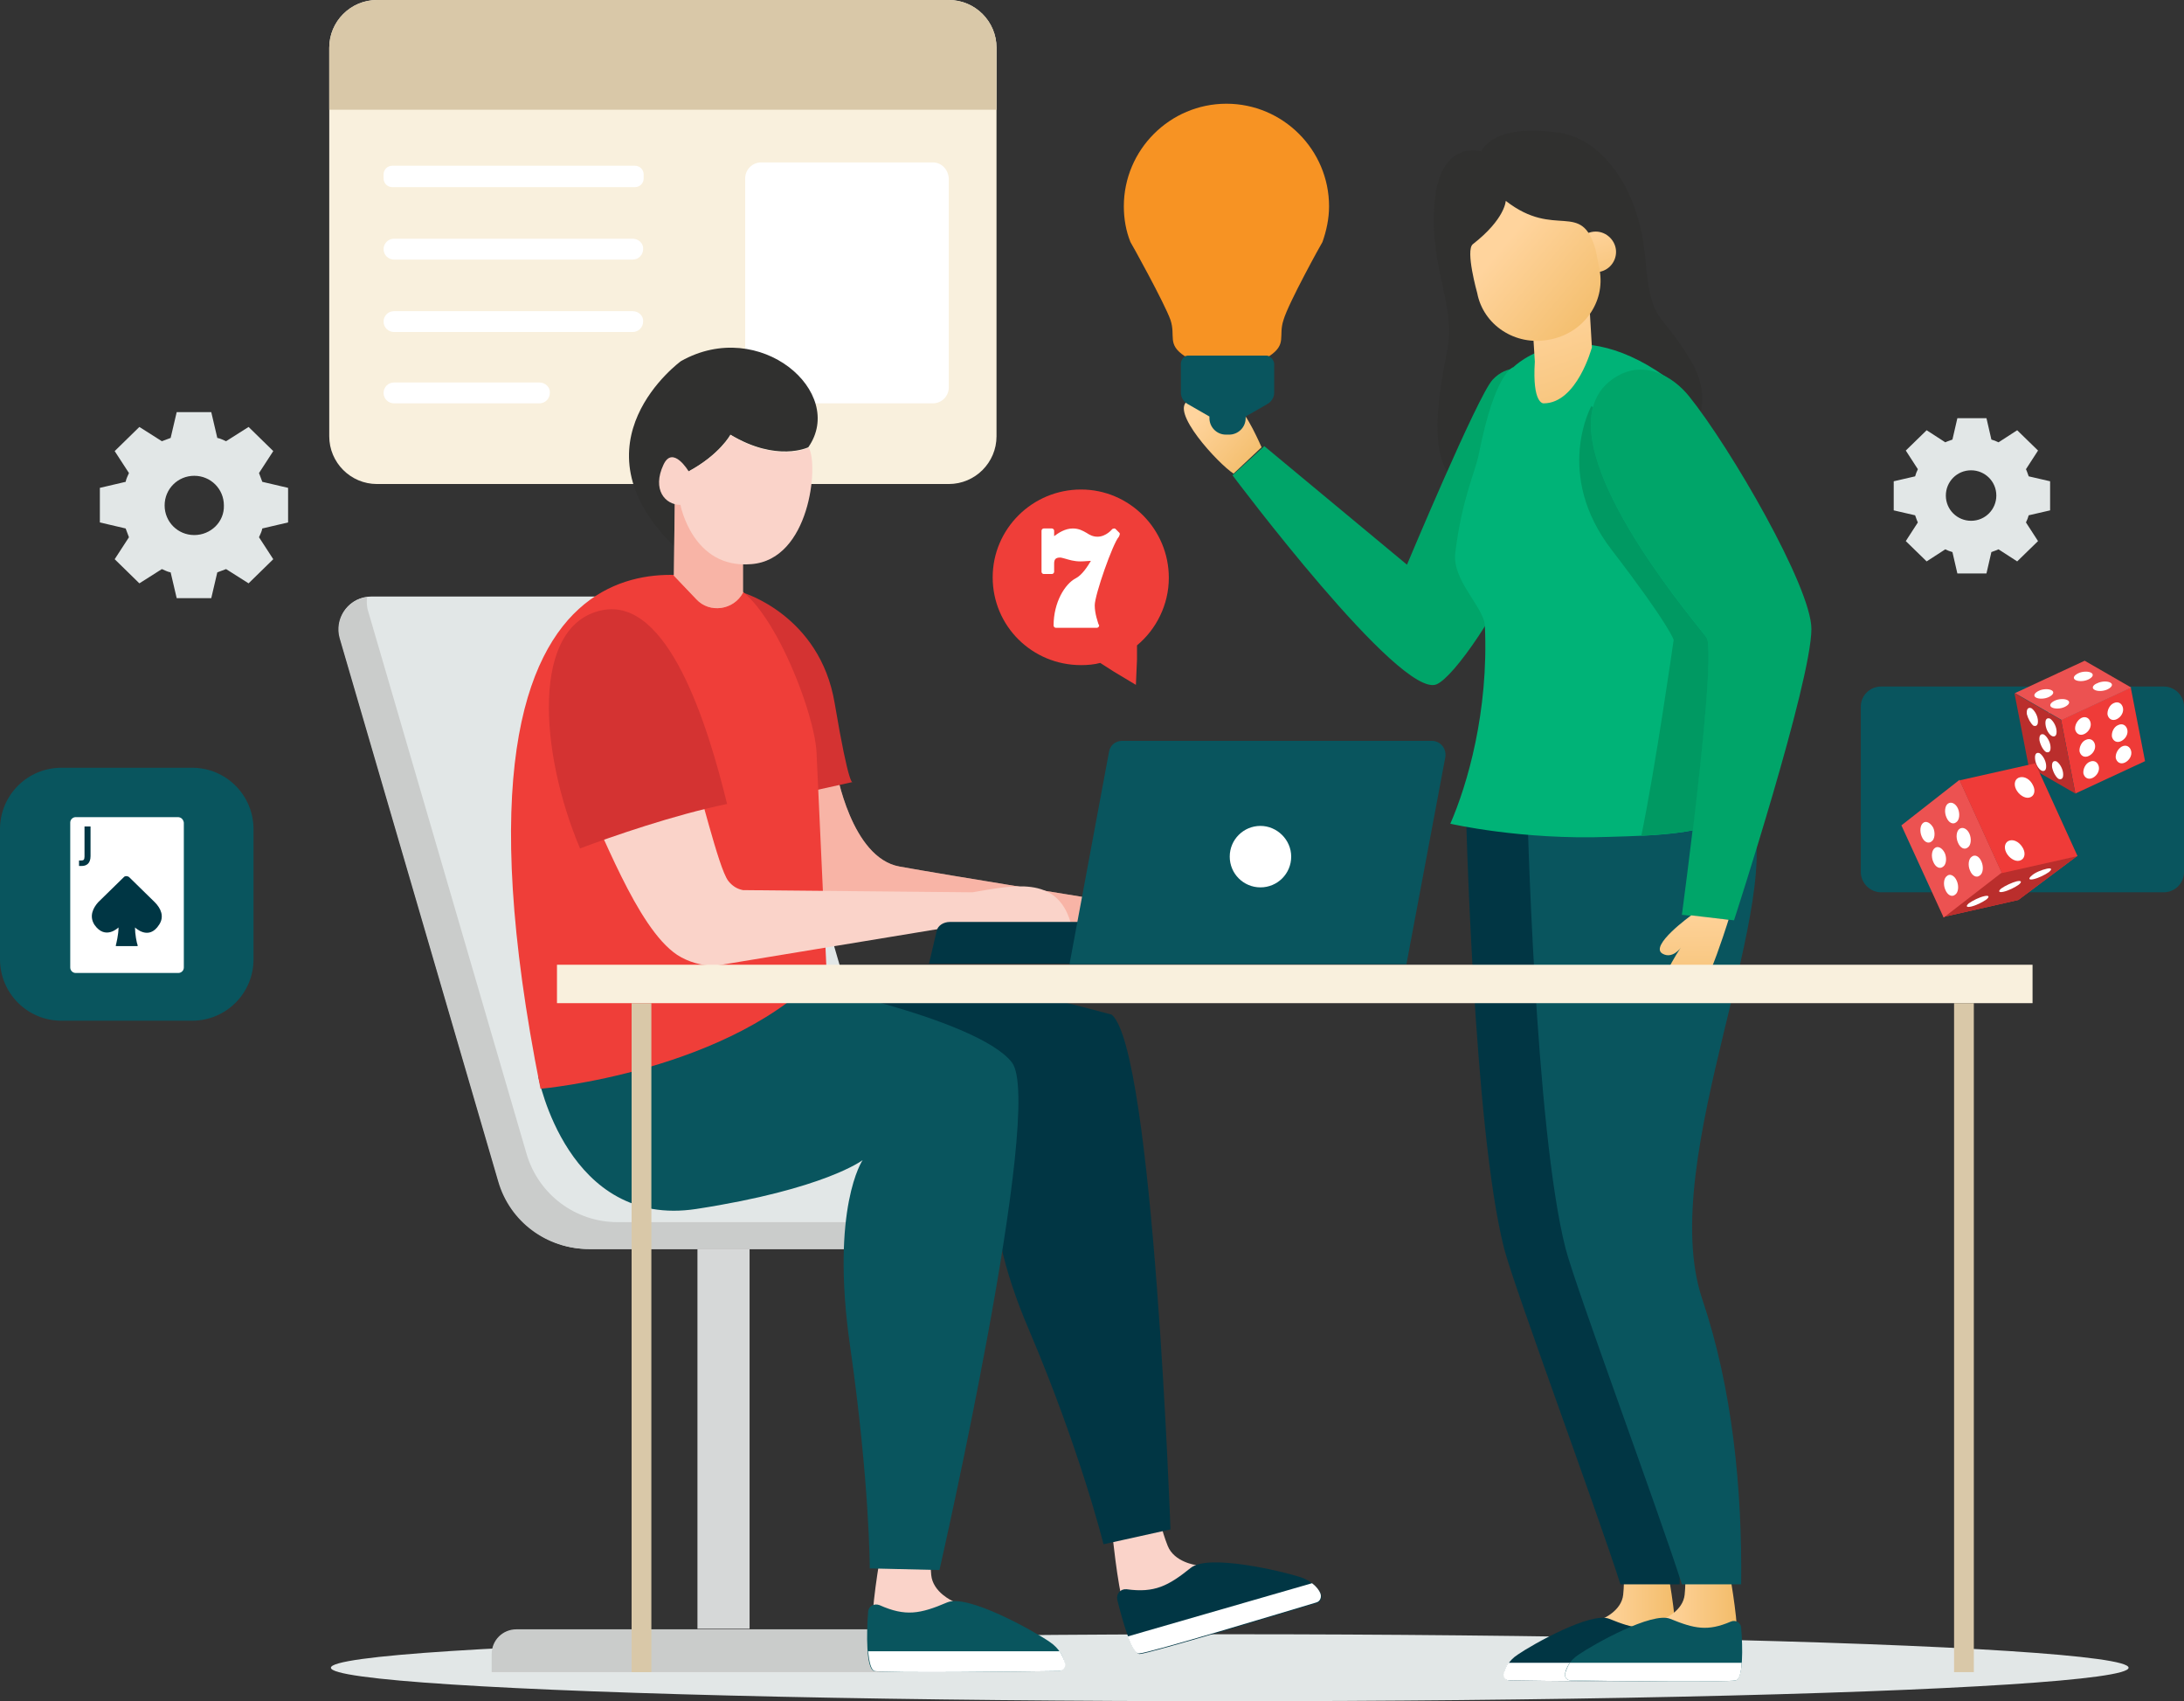 <?xml version="1.0" encoding="utf-8"?>
<!-- Generator: Adobe Illustrator 24.1.1, SVG Export Plug-In . SVG Version: 6.00 Build 0)  -->
<svg version="1.1" id="Layer_1" xmlns="http://www.w3.org/2000/svg" xmlns:xlink="http://www.w3.org/1999/xlink" x="0px" y="0px"
	 viewBox="0 0 398 310" style="enable-background:new 0 0 398 310;" xml:space="preserve">
<rect x="0" y="0" width="398" height="310" fill="#333333" stroke="none"/>
<style type="text/css">
	.st0{fill:#E2E7E7;}
	.st1{fill:url(#SVGID_1_);}
	.st2{fill:#013644;}
	.st3{fill:#FFFFFF;}
	.st4{fill:url(#SVGID_2_);}
	.st5{fill:#09555E;}
	.st6{fill:#30302F;}
	.st7{fill:#00A569;}
	.st8{fill:#00B377;}
	.st9{fill:url(#SVGID_3_);}
	.st10{fill:url(#SVGID_4_);}
	.st11{fill:url(#SVGID_5_);}
	.st12{fill:#009962;}
	.st13{fill:url(#SVGID_6_);}
	.st14{fill:url(#SVGID_7_);}
	.st15{fill:#F79323;}
	.st16{fill:#CACCCB;}
	.st17{fill:url(#SVGID_8_);}
	.st18{fill:#D6D8D8;}
	.st19{fill:#F9F0DD;}
	.st20{fill:#D9C8A8;}
	.st21{fill:#EF3E39;}
	.st22{fill:#FAD3C9;}
	.st23{opacity:0.44;fill:#F58D78;}
	.st24{fill:#D43332;}
	.st25{fill:url(#path4448_1_);}
	.st26{fill:#EF3B38;}
	.st27{fill:#BA2E2C;}
	.st28{fill:#EC5251;}
	.st29{fill:#003644;}
</style>
<ellipse class="st0" cx="224.1" cy="303.9" rx="163.8" ry="6.1"/>
<g>
	<g>
		<g>
			<g>
				
					<linearGradient id="SVGID_1_" gradientUnits="userSpaceOnUse" x1="266.499" y1="292.641" x2="279.62" y2="292.641" gradientTransform="matrix(-1 0 0 1 571.856 0)">
					<stop  offset="1.758850e-02" style="stop-color:#F3BD6B"/>
					<stop  offset="1" style="stop-color:#FFD49D"/>
				</linearGradient>
				<path class="st1" d="M292.2,294.9c0,0,3.3-1.4,3.6-4.3c0.3-2.8,0-5.2,0-5.2h8c0,0,1.7,9.6,1.5,12.1c-0.2,2.6-3.9,2.3-4.2,2.4
					c-0.3,0.1-4.7-1.1-4.7-1.1L292.2,294.9z"/>
				<path class="st2" d="M305.2,306.2c-1.6,0.4-24.7,0.1-30.1,0c-0.7,0-1.1-0.6-1-1.2c0.2-1,0.8-2.4,2.5-3.5
					c2.6-1.8,13.4-7.9,16.7-6.5c4.4,1.8,6.8,2.3,11,0.5c0.9-0.4,1.9,0.2,1.9,1.2C306.4,300.1,306.5,305.9,305.2,306.2z"/>
				<path class="st3" d="M274.9,303h31.3c-0.1,1.7-0.4,3.1-1.1,3.2c-1.6,0.4-24.7,0.1-30.1,0c-0.7,0-1.1-0.6-1-1.2
					C274.2,304.4,274.4,303.7,274.9,303z"/>
			</g>
			<g>
				
					<linearGradient id="SVGID_2_" gradientUnits="userSpaceOnUse" x1="255.305" y1="292.641" x2="268.426" y2="292.641" gradientTransform="matrix(-1 0 0 1 571.856 0)">
					<stop  offset="1.758850e-02" style="stop-color:#F3BD6B"/>
					<stop  offset="1" style="stop-color:#FFD49D"/>
				</linearGradient>
				<path class="st4" d="M303.4,294.9c0,0,3.3-1.4,3.6-4.3c0.3-2.8,0-5.2,0-5.2h8c0,0,1.7,9.6,1.5,12.1c-0.2,2.6-3.9,2.3-4.2,2.4
					c-0.3,0.1-4.7-1.1-4.7-1.1L303.4,294.9z"/>
				<path class="st5" d="M316.3,306.2c-1.6,0.4-24.7,0.1-30.1,0c-0.7,0-1.1-0.6-1-1.2c0.2-1,0.8-2.4,2.5-3.5
					c2.6-1.8,13.4-7.9,16.7-6.5c4.4,1.8,6.8,2.3,11,0.5c0.9-0.4,1.9,0.2,1.9,1.2C317.6,300.1,317.7,305.9,316.3,306.2z"/>
				<path class="st3" d="M286.1,303h31.3c-0.1,1.7-0.4,3.1-1.1,3.2c-1.6,0.4-24.7,0.1-30.1,0c-0.7,0-1.1-0.6-1-1.2
					C285.4,304.4,285.6,303.7,286.1,303z"/>
			</g>
			<path class="st2" d="M307.4,146.7l-40.3-0.3c0,0,1.4,59.2,7,81.1c1.8,7,17,48,21.2,61.2h10.8c0.2-17.5-1.6-35.7-7.1-52
				C290.4,211,315.2,163.3,307.4,146.7z"/>
			<path class="st5" d="M318.6,146.7l-40.3-0.3c0,0,1.4,59.2,7,81.1c1.8,7,17,48,21.2,61.2h10.8c0.2-17.5-1.6-35.7-7.1-52
				C301.6,211,326.4,163.3,318.6,146.7z"/>
			<path class="st6" d="M269.9,27.6c0,0-7.6-2.4-8.5,9.6s4,18.2,2.3,26.8c-4.2,21.1-1.7,27.8,17.3,28.2c19,0.4,34.6-13.4,27.4-26
				c-5.8-10.1-7.5-6.4-8.6-19.4c-1.2-13-8.1-21.4-15.5-22.6C277.8,23.3,272.1,23.8,269.9,27.6z"/>
			<path class="st7" d="M277.9,67.3c0,0-3.2-1-5.9,1.9c-2.7,2.9-15.6,33.7-15.6,33.7l-26-21.6l-5.8,5.3c0,0,30.6,40.9,37.2,38.1
				C268.1,122,295.5,76.6,277.9,67.3z"/>
			<path class="st8" d="M275.8,66.9c0,0-3.3,0.7-6.3,15.8c-0.6,3.2-3.1,8.1-4.3,18.1c-0.6,5,5.3,9.9,5.4,13.3
				c0.7,15.6-3.2,28.9-6.3,36c0,0,13,3,28.9,2.4c8.9-0.3,18.8-0.2,27.8-6c0,0-7.5-9.6-8.2-22.9c-1-18.9,1.3-46.8-7.6-53.7
				C286.9,55.7,275.8,66.9,275.8,66.9z"/>
			<g>
				
					<linearGradient id="SVGID_3_" gradientUnits="userSpaceOnUse" x1="13.862" y1="82.95" x2="4.281" y2="55.949" gradientTransform="matrix(1 0 0 1 277.879 0)">
					<stop  offset="1.758850e-02" style="stop-color:#F3BD6B"/>
					<stop  offset="1" style="stop-color:#FFD49D"/>
				</linearGradient>
				<path class="st9" d="M289.6,54.8l0.5,8.5c0,0-2.7,10.2-8.8,10.2c0,0-2.1,0.2-1.6-7.6l-0.3-4.8L289.6,54.8z"/>
				
					<linearGradient id="SVGID_4_" gradientUnits="userSpaceOnUse" x1="16.139" y1="54.855" x2="11.478" y2="41.72" gradientTransform="matrix(1 0 0 1 277.879 0)">
					<stop  offset="1.758850e-02" style="stop-color:#F3BD6B"/>
					<stop  offset="1" style="stop-color:#FFD49D"/>
				</linearGradient>
				<path class="st10" d="M294.5,45.9c0-2-1.7-3.7-3.7-3.7c-2.1,0-3.7,1.7-3.7,3.7c0,2,1.7,3.7,3.7,3.7
					C292.9,49.6,294.5,47.9,294.5,45.9z"/>
				
					<linearGradient id="SVGID_5_" gradientUnits="userSpaceOnUse" x1="13.271" y1="50.126" x2="-3.688" y2="35.139" gradientTransform="matrix(1 -2.420000e-02 2.420000e-02 1 276.697 9.48)">
					<stop  offset="1.758850e-02" style="stop-color:#F3BD6B"/>
					<stop  offset="1" style="stop-color:#FFD49D"/>
				</linearGradient>
				<path class="st11" d="M274.4,36.6c9.1,7.1,13.8-0.3,16.4,9l0.7,3.6c1.1,5.9-3,11.6-9.2,12.7c-6.2,1.2-12-2.7-13.1-8.5
					c0,0-2.2-7.8-0.8-8.9C274.3,39.9,274.4,36.6,274.4,36.6z"/>
			</g>
			<path class="st7" d="M293.7,69.2c5.6-4.1,11.2-0.6,14.1,3c7.5,9.3,22.3,34.8,22.3,42.4c0,9.7-14.1,53.1-14.1,53.1l-9.5-1
				c0,0,6.4-47.6,4.5-50.5C309.3,113.6,279.6,79.6,293.7,69.2z"/>
			<path class="st12" d="M308.5,151.3c-3.1,0.6-6.3,0.8-9.4,1c2.6-12.5,5.9-35.7,5.9-35.7s-0.7-2.6-11.3-16.4
				c-10.6-13.8-3.7-26.2-3.7-26.2l0.3,0.2c-3.6,13.5,19.2,39.8,20.7,42C312.2,118,310.2,137.2,308.5,151.3z"/>
			<linearGradient id="SVGID_6_" gradientUnits="userSpaceOnUse" x1="229.467" y1="84.247" x2="218.852" y2="74.867">
				<stop  offset="1.758850e-02" style="stop-color:#F3BD6B"/>
				<stop  offset="1" style="stop-color:#FFD49D"/>
			</linearGradient>
			<path class="st13" d="M229.9,81.5c0,0-2.9-6.7-4.2-6.9c-1.2-0.2-0.2,2.9-0.2,2.9s-5.2-6.2-8.9-4.5c-3.7,1.7,5.5,11.6,8.2,13.3
				L229.9,81.5z"/>
			
				<linearGradient id="SVGID_7_" gradientUnits="userSpaceOnUse" x1="319.377" y1="220.801" x2="311.392" y2="201.426" gradientTransform="matrix(0.93 0.367 -0.367 0.93 93.102 -136.819)">
				<stop  offset="1.758850e-02" style="stop-color:#F3BD6B"/>
				<stop  offset="1" style="stop-color:#FFD49D"/>
			</linearGradient>
			<path class="st14" d="M308.2,166.8c0,0-7.8,5.6-5.2,7c1.8,1,3.3-1.1,3.3-1.1s-5.7,8-2.1,9.5c3.6,1.5,5.9-1.7,7.5-5.3
				c1.6-3.8,3.3-9.3,3.3-9.3L308.2,166.8z"/>
		</g>
		<g>
			<g>
				<g>
					<g>
						<path class="st15" d="M241,44.1c0.7-2,1.2-4.2,1.2-6.5c0-10.3-8.4-18.7-18.7-18.7c-10.3,0-18.7,8.4-18.7,18.7
							c0,2.3,0.4,4.5,1.2,6.5h0c0,0,0,0,0,0c0.1,0.1,6.2,11.1,7.3,14.2c1,3-0.7,4.4,2.6,6.6h7h1.4h7c3.3-2.2,1.6-3.6,2.6-6.6
							C234.8,55.2,240.8,44.4,241,44.1C241,44.1,241,44.1,241,44.1C241,44.1,241,44.1,241,44.1L241,44.1L241,44.1z"/>
					</g>
				</g>
				<path class="st5" d="M230.9,64.8h-6.4h-1.7h-6.4c-0.4,0.1-1.1,0.4-1.2,1.4v5.4c0,0.8,0.5,1.6,1.2,2l4,2.3h0v0.3c0,1.6,1.3,3,3,3
					h0.6c1.6,0,3-1.3,3-3v-0.3h0l4-2.3c0.7-0.4,1.2-1.2,1.2-2v-5.4C232,65.2,231.2,64.9,230.9,64.8z"/>
			</g>
		</g>
	</g>
	<g>
		<g>
			<path class="st0" d="M177.7,227.6h-70.3c-7.6,0-14.3-5-16.5-12.3l-28.9-99c-1.1-3.8,1.7-7.6,5.7-7.6h61.3c2.6,0,5,1.7,5.7,4.3
				l29.8,102.3c1.8,6.2,6.9,10.7,13,12L177.7,227.6z"/>
			<path class="st16" d="M203,225.2c0-1.4-1.1-2.5-2.5-2.5h-88c-7.6,0-14.3-5-16.5-12.3l-28.9-99c-0.3-0.9-0.3-1.8-0.2-2.6
				c-3.6,0.4-6,4-5,7.5l28.9,99c2.1,7.3,8.8,12.3,16.5,12.3h93.2C201.9,227.6,203,226.5,203,225.2L203,225.2z"/>
		</g>
		<linearGradient id="SVGID_8_" gradientUnits="userSpaceOnUse" x1="133.104" y1="200.291" x2="133.104" y2="200.291">
			<stop  offset="0" style="stop-color:#044C69"/>
			<stop  offset="1" style="stop-color:#087AB0"/>
		</linearGradient>
		<path class="st17" d="M133.1,200.3"/>
		<g>
			<path class="st16" d="M164.6,296.9H94.1c-2.5,0-4.5,2-4.5,4.5v3.3h79.5v-3.3C169.1,298.9,167.1,296.9,164.6,296.9z"/>
			<rect x="127.1" y="227.6" class="st18" width="9.5" height="69.2"/>
		</g>
		<path class="st0" d="M192.9,196.9h-79v25.7h88.3v-16.3C202.3,201.1,198.1,196.9,192.9,196.9z"/>
	</g>
	<g>
		<g>
			<g>
				<g>
					<g>
						<g>
							<path class="st19" d="M172.9,0H68.7C63.9,0,60,3.9,60,8.7v70.8c0,4.8,3.9,8.7,8.7,8.7h104.2c4.8,0,8.7-3.9,8.7-8.7V8.7
								C181.6,3.9,177.7,0,172.9,0z"/>
						</g>
					</g>
				</g>
				<path class="st20" d="M181.6,19.9V8.7c0-4.8-3.9-8.7-8.7-8.7H68.7C63.9,0,60,3.9,60,8.7v11.3H181.6z"/>
			</g>
			<g>
				<path class="st3" d="M115.3,43.5H71.8c-1.1,0-1.9,0.9-1.9,1.9l0,0c0,1.1,0.9,1.9,1.9,1.9h43.5c1.1,0,1.9-0.9,1.9-1.9l0,0
					C117.3,44.4,116.4,43.5,115.3,43.5z"/>
				<path class="st3" d="M115.7,30.2H71.5c-0.9,0-1.6,0.7-1.6,1.6v0.7c0,0.9,0.7,1.6,1.6,1.6h44.2c0.9,0,1.6-0.7,1.6-1.6v-0.7
					C117.3,30.9,116.6,30.2,115.7,30.2z"/>
				<path class="st3" d="M115.3,56.7H71.8c-1.1,0-1.9,0.9-1.9,1.9l0,0c0,1.1,0.9,1.9,1.9,1.9h43.5c1.1,0,1.9-0.9,1.9-1.9l0,0
					C117.3,57.6,116.4,56.7,115.3,56.7z"/>
				<path class="st3" d="M98.3,69.7H71.8c-1.1,0-1.9,0.9-1.9,1.9l0,0c0,1.1,0.9,1.9,1.9,1.9h26.5c1.1,0,1.9-0.9,1.9-1.9l0,0
					C100.3,70.6,99.4,69.7,98.3,69.7z"/>
			</g>
			<path class="st3" d="M170,29.6h-31.3c-1.6,0-2.9,1.3-2.9,2.9v38.1c0,1.6,1.3,2.9,2.9,2.9H170c1.6,0,2.9-1.3,2.9-2.9V32.5
				C172.8,30.9,171.6,29.6,170,29.6z"/>
		</g>
		<g>
			<g>
				<g>
					<g>
						<g>
							<path class="st5" d="M394.3,125.1h-51.5c-2,0-3.7,1.6-3.7,3.7v30.1c0,2,1.7,3.7,3.7,3.7h51.5c2,0,3.7-1.6,3.7-3.7v-30.1
								C398,126.7,396.3,125.1,394.3,125.1z"/>
						</g>
					</g>
				</g>
			</g>
		</g>
		<path class="st0" d="M373.6,93v-5.3l-3.9-0.9c-0.2-0.5-0.3-0.9-0.5-1.3l2.2-3.4l-3.8-3.7l-3.4,2.2c-0.4-0.2-0.9-0.4-1.3-0.5
			l-0.9-3.9h-5.3l-0.9,3.9c-0.5,0.2-0.9,0.3-1.3,0.5l-3.4-2.2l-3.8,3.7l2.2,3.4c-0.2,0.4-0.4,0.9-0.5,1.3l-3.9,0.9V93l3.9,0.9
			c0.2,0.5,0.3,0.9,0.5,1.3l-2.2,3.4l3.8,3.7l3.4-2.2c0.4,0.2,0.9,0.4,1.3,0.5l0.9,3.9h5.3l0.9-3.9c0.5-0.2,0.9-0.3,1.3-0.5l3.4,2.2
			l3.8-3.7l-2.2-3.4c0.2-0.4,0.4-0.9,0.5-1.3L373.6,93z M359.2,94.9c-2.5,0-4.6-2-4.6-4.6c0-2.5,2-4.6,4.6-4.6c2.5,0,4.6,2,4.6,4.6
			C363.8,92.8,361.8,94.9,359.2,94.9z"/>
		<path class="st0" d="M52.5,95.2v-6.3l-4.7-1.1c-0.2-0.5-0.4-1.1-0.6-1.6l2.6-4l-4.5-4.4l-4.1,2.6c-0.5-0.2-1-0.5-1.6-0.6l-1.1-4.7
			h-6.3l-1.1,4.7c-0.5,0.2-1.1,0.4-1.6,0.6l-4.1-2.6l-4.5,4.4l2.6,4c-0.2,0.5-0.5,1-0.6,1.6l-4.7,1.1v6.3l4.7,1.1
			c0.2,0.5,0.4,1.1,0.6,1.6l-2.6,4l4.5,4.4l4.1-2.6c0.5,0.2,1,0.5,1.6,0.6l1.1,4.7h6.3l1.1-4.7c0.5-0.2,1.1-0.4,1.6-0.6l4.1,2.6
			l4.5-4.4l-2.6-4c0.2-0.5,0.5-1,0.6-1.6L52.5,95.2z M35.4,97.5c-3,0-5.4-2.4-5.4-5.4c0-3,2.4-5.4,5.4-5.4c3,0,5.4,2.4,5.4,5.4
			C40.9,95.1,38.4,97.5,35.4,97.5z"/>
		<path class="st21" d="M197,89.2c-8.9,0-16.1,7.2-16.1,16c0,8.9,7.2,16,16.1,16c1.2,0,2.4-0.1,3.5-0.4l2.5,1.6l4,2.4l0.2-4.6l0-2.6
			c3.5-2.9,5.8-7.4,5.8-12.3C213,96.4,205.8,89.2,197,89.2z"/>
		<g>
			<path class="st5" d="M35,139.9H11.2c-6.2,0-11.2,5-11.2,11.2v23.7C0,181,5,186,11.2,186H35c6.2,0,11.2-5,11.2-11.2v-23.7
				C46.2,144.9,41.2,139.9,35,139.9z"/>
		</g>
	</g>
	<g>
		<g>
			<path class="st22" d="M152.4,140.4c0,0,2.7,15.9,11.5,17.5c8.8,1.6,38.7,6.4,38.7,6.4s14.1-2.9,14.6,4.9h-59.5
				c0,0-14.1-3.8-18.6-12.4c-4.6-8.6,3.3-19.1,3.3-19.1L152.4,140.4z"/>
			<path class="st23" d="M152.4,140.4c0,0,2.7,15.9,11.5,17.5c8.8,1.6,38.7,6.4,38.7,6.4s14.1-2.9,14.6,4.9h-59.5
				c0,0-14.1-3.8-18.6-12.4c-4.6-8.6,3.3-19.1,3.3-19.1L152.4,140.4z"/>
			<path class="st24" d="M135.4,108c0,0,14,4.1,16.7,20.1c2.7,16,3.3,14.4,3.3,14.4l-15.8,3.5L135.4,108z"/>
			<g>
				<g>
					<path class="st22" d="M218,285.2c0,0-4-0.5-5.2-3.5c-1.2-3-1.6-5.6-1.6-5.6l-8.6,2.5c0,0,1.1,10.8,2.1,13.5
						c1,2.7,4.9,1.2,5.2,1.2c0.3,0,4.7-2.7,4.7-2.7L218,285.2z"/>
					<path class="st2" d="M207.7,301.4c1.9-0.1,26.6-7.6,32.3-9.3c0.7-0.2,1-1,0.7-1.7c-0.5-1-1.6-2.3-3.7-3
						c-3.4-1.1-16.8-4.3-20-1.7c-4.1,3.3-6.6,4.6-11.7,3.9c-1.1-0.1-1.9,0.8-1.7,1.9C204.5,295.1,206.2,301.4,207.7,301.4z"/>
					<path class="st3" d="M239.1,288.5l-33.6,9.7c0.7,1.8,1.4,3.2,2.1,3.1c1.9-0.1,26.6-7.6,32.3-9.3c0.7-0.2,1-1,0.7-1.7
						C240.4,289.8,239.9,289.1,239.1,288.5z"/>
				</g>
				<path class="st2" d="M182.4,209c0,0-4.9,10,5.1,33.3c9.4,22.1,13.6,39.1,13.6,39.1l12.2-2.7c0,0-3.1-87.4-10.7-93.8
					c0,0-35.3-9.9-51-8.3c-4.2,0.4-16.4,1.1-16.4,1.1L182.4,209z"/>
				<g>
					<path class="st22" d="M173.7,291.8c0,0-3.7-1.6-4-4.8s0-5.8,0-5.8h-8.9c0,0-1.9,10.7-1.7,13.6c0.2,2.9,4.3,2.5,4.7,2.6
						s5.3-1.3,5.3-1.3L173.7,291.8z"/>
					<path class="st5" d="M159.3,304.5c1.8,0.4,27.6,0.1,33.6,0c0.7,0,1.3-0.7,1.1-1.4c-0.2-1.1-0.9-2.7-2.7-3.9
						c-2.9-2-15-8.8-18.7-7.2c-4.9,2.1-7.6,2.6-12.3,0.5c-1-0.4-2.1,0.2-2.1,1.3C157.9,297.5,157.8,304.1,159.3,304.5z"/>
					<path class="st3" d="M193.1,300.9h-34.9c0.2,1.9,0.5,3.4,1.2,3.6c1.8,0.4,27.6,0.1,33.6,0c0.7,0,1.3-0.7,1.1-1.4
						C193.9,302.4,193.6,301.7,193.1,300.9z"/>
				</g>
				<path class="st5" d="M98.1,196.2c0,0,5.3,27.7,28.8,24.1c23.4-3.6,30.3-8.9,30.3-8.9s-5.9,8.6-2.3,33.8
					c3.6,25.1,3.6,40.6,3.6,40.6l12.7,0.3c0,0,19.3-84.6,13.2-92.5c-6.1-7.9-39.9-15.3-49.1-15.9L98.1,196.2z"/>
			</g>
			<path class="st21" d="M150.6,176.3l-1.8-39.2c-0.4-8-9.6-31.2-17.4-30.9c0,0-55.4-20.4-32.9,92.2
				C98.5,198.4,133.6,195.3,150.6,176.3z"/>
			<g>
				<path class="st22" d="M177.2,162.6l-41.8-0.4c-1.1-0.2-2-0.8-2.7-1.7c-1.8-2.4-5.2-17.1-7.3-23.2c-9.3,2.9-14.1,3.8-19.7,6.5
					c3.9,7,10.2,25.2,17.7,30.2c2,1.3,4.5,2,6.9,2l47.9-7.9l16.9,0C192.6,159.4,184.4,161.4,177.2,162.6z"/>
				<path class="st24" d="M109.7,111.2c-13,2.7-11.4,25.9-4,43.4c5.9-2.2,17.1-6.1,26.8-8.1C129,132.2,121.8,108.7,109.7,111.2z"/>
			</g>
			<g>
				<path class="st6" d="M124.1,65.8c0,0-20.5,14.9-1.2,33.8h2.4l0.2-13.7l0,0c5.7-3.1,7.6-6.7,7.6-6.7c8.5,5.1,14.2,2.3,14.2,2.3v0
					C154.3,71.5,138.5,57.7,124.1,65.8z"/>
				<path class="st22" d="M135.4,108v-8L123,88.6l-0.2,16.3l4.1,4.3C129.3,111.8,133.7,111.2,135.4,108L135.4,108z"/>
				<path class="st23" d="M135.4,108v-8L123,88.6l-0.2,16.3l4.1,4.3C129.3,111.8,133.7,111.2,135.4,108L135.4,108z"/>
				<path class="st22" d="M125.5,85.9c0,0-2.9-4.9-4.6-1.2c-2.1,4.5,0.3,7.3,3.1,7.3c0,0,2.2,11.7,12.9,10.8
					c10.7-0.8,12.3-18,10.5-21.2c0,0-5.8,2.8-14.2-2.3C133.1,79.3,131.2,82.8,125.5,85.9z"/>
			</g>
		</g>
		<g>
			<g>
				<path class="st2" d="M239.9,175.7l1.2-5.3c0.3-1.2-0.9-2.4-2.4-2.4h-65.6c-1.2,0-2.2,0.7-2.4,1.6l-1.4,6H239.9z"/>
				<path class="st5" d="M260.9,135h-56.4c-1.2,0-2.2,0.8-2.4,2l-7.2,38.7h61.4l7.1-37.8C263.6,136.4,262.5,135,260.9,135z"/>
			</g>
			<path class="st3" d="M235.3,156.1c0,3.1-2.5,5.6-5.6,5.6c-3.1,0-5.6-2.5-5.6-5.6c0-3.1,2.5-5.6,5.6-5.6
				C232.7,150.5,235.3,153,235.3,156.1z"/>
		</g>
	</g>
	<g>
		<rect x="101.5" y="175.8" class="st19" width="268.9" height="7"/>
		<rect x="115.1" y="182.8" class="st20" width="3.6" height="121.9"/>
		<rect x="356.1" y="182.8" class="st20" width="3.6" height="121.9"/>
	</g>
</g>
<path class="st3" d="M204,97.1l-0.7-0.7c-0.1-0.1-0.2-0.1-0.3-0.1c-0.1,0-0.2,0.1-0.3,0.1c0,0-1.1,1.4-2.7,1.4c-0.8,0-1.4-0.3-2-0.7
	c-0.7-0.4-1.4-0.8-2.5-0.8c-1.4,0-2.6,0.8-3.4,1.4v-1c0-0.2-0.2-0.4-0.4-0.4h-1.5c-0.2,0-0.4,0.2-0.4,0.4v7.5c0,0.2,0.2,0.4,0.4,0.4
	h1.5c0.2,0,0.4-0.2,0.4-0.4v-1.5c0-0.8,0.3-1.1,1.1-1.1c0.2,0,0.5,0.1,0.9,0.2c0.7,0.2,1.6,0.5,2.8,0.5c0.8,0,1.4-0.1,1.9-0.1
	c-0.6,1-1.6,2.6-2.8,3.2c-1.9,1-4,4.3-4,8.6c0,0.2,0.2,0.4,0.4,0.4h7.5c0,0,0,0,0,0c0.2,0,0.4-0.2,0.4-0.4c0-0.1,0-0.2-0.1-0.2
	c-0.1-0.4-0.7-1.9-0.7-3.5c0-1.9,3.3-11.3,4.4-12.5C204.1,97.4,204.1,97.2,204,97.1L204,97.1z M204,97.1"/>
<g>
	<g>
		
			<linearGradient id="path4448_1_" gradientUnits="userSpaceOnUse" x1="-246.732" y1="297.499" x2="-242.009" y2="297.499" gradientTransform="matrix(-0.662 0 0 -0.662 211.694 326.449)">
			<stop  offset="0" style="stop-color:#9C9C9D"/>
			<stop  offset="0.5" style="stop-color:#E9E8E9"/>
			<stop  offset="1" style="stop-color:#FFFFFF"/>
		</linearGradient>
		<path id="path4448_2_" class="st25" d="M375.1,122.9l-3.1,13.4l0-0.4l3.1-13.4L375.1,122.9z"/>
		<path id="path4875_2_" class="st26" d="M390.9,138.7l-2.6-13.4l-12.7,5.9l2.6,13.4L390.9,138.7z"/>
		<path id="path4883_2_" class="st27" d="M378.2,144.6l-2.6-13.4l-8.5-4.9l2.6,13.4L378.2,144.6z"/>
		<g id="g4482_2_" transform="translate(0.765,-4.259)">
			<path id="path4130_2_" class="st3" d="M384.1,138.5c0.2,0.8,0.9,1.2,1.7,0.8c0.8-0.4,1.3-1.3,1.1-2.1c-0.2-0.8-0.9-1.2-1.7-0.8
				C384.5,136.7,384,137.6,384.1,138.5"/>
			<path id="path4132_2_" class="st3" d="M383.3,134.5c0.2,0.8,0.9,1.2,1.7,0.8c0.8-0.4,1.3-1.3,1.1-2.1c-0.2-0.8-0.9-1.2-1.7-0.8
				C383.7,132.7,383.2,133.7,383.3,134.5"/>
			<path id="path4947_2_" class="st3" d="M384.8,142.4c0.2,0.8,0.9,1.2,1.7,0.8c0.8-0.4,1.3-1.3,1.1-2.1c-0.2-0.8-0.9-1.2-1.7-0.8
				C385.2,140.7,384.7,141.6,384.8,142.4"/>
			<path id="path4134_2_" class="st3" d="M378.2,141.2c0.2,0.8,0.9,1.2,1.7,0.8c0.8-0.4,1.3-1.3,1.1-2.1c-0.2-0.8-0.9-1.2-1.7-0.8
				C378.6,139.4,378.1,140.4,378.2,141.2"/>
			<path id="path4136_2_" class="st3" d="M377.4,137.2c0.2,0.8,0.9,1.2,1.7,0.8c0.8-0.4,1.3-1.3,1.1-2.1c-0.2-0.8-0.9-1.2-1.7-0.8
				C377.8,135.5,377.3,136.4,377.4,137.2"/>
			<path id="path4138_2_" class="st3" d="M378.9,145.2c0.2,0.8,0.9,1.2,1.7,0.8c0.8-0.4,1.3-1.3,1.1-2.1c-0.2-0.8-0.9-1.2-1.7-0.8
				C379.3,143.4,378.8,144.4,378.9,145.2"/>
		</g>
		<path id="path4869_2_" class="st28" d="M379.9,120.4l-12.7,5.9l8.5,4.9l12.7-5.9L379.9,120.4z"/>
		<g>
			<path class="st3" d="M378.7,122.7c0.8-0.4,1.9-0.4,2.4-0.1c0.5,0.3,0.3,0.8-0.5,1.2c-0.8,0.4-1.9,0.4-2.4,0.1
				C377.7,123.6,377.9,123.1,378.7,122.7z"/>
			<path class="st3" d="M382.2,124.5c0.8-0.4,1.9-0.4,2.4-0.1c0.5,0.3,0.3,0.8-0.5,1.2c-0.8,0.4-1.9,0.4-2.4,0.1
				C381.1,125.4,381.4,124.8,382.2,124.5z"/>
			<path class="st3" d="M374.4,127.7c0.8-0.4,1.9-0.4,2.4-0.1c0.5,0.3,0.3,0.8-0.5,1.2c-0.8,0.4-1.9,0.4-2.4,0.1
				C373.4,128.6,373.6,128.1,374.4,127.7z"/>
			<path class="st3" d="M371.5,125.9c0.8-0.4,1.9-0.4,2.4-0.1c0.5,0.3,0.3,0.8-0.5,1.2c-0.8,0.4-1.9,0.4-2.4,0.1
				C370.5,126.8,370.7,126.3,371.5,125.9z"/>
		</g>
		<g id="g4186_2_" transform="translate(2.765,-2.259)">
			<path id="path4188-1_2_" class="st3" d="M370,134.3c-0.1-0.9,0.2-1.3,0.8-1.1c0.5,0.3,1.1,1.2,1.2,2.1c0.1,0.9-0.2,1.3-0.8,1.1
				C370.6,136.1,370.1,135.2,370,134.3"/>
			<path id="path4190_2_" class="st3" d="M366.6,132.4c-0.1-0.9,0.2-1.3,0.8-1.1c0.5,0.3,1.1,1.2,1.2,2.1c0.1,0.9-0.2,1.3-0.8,1.1
				C367.3,134.1,366.8,133.2,366.6,132.4"/>
			<path id="path4192-4_2_" class="st3" d="M368.1,140.6c-0.1-0.9,0.2-1.3,0.8-1.1c0.5,0.3,1.1,1.2,1.2,2.1c0.1,0.9-0.2,1.3-0.8,1.1
				C368.7,142.4,368.2,141.5,368.1,140.6"/>
			<path id="path4194-2_2_" class="st3" d="M371.2,142.1c-0.1-0.9,0.2-1.3,0.8-1.1c0.5,0.3,1.1,1.2,1.2,2.1c0.1,0.9-0.2,1.3-0.8,1.1
				C371.9,143.9,371.4,143,371.2,142.1"/>
			<path id="path4196_2_" class="st3" d="M368.9,137.2c-0.1-0.9,0.2-1.3,0.8-1.1c0.5,0.3,1.1,1.2,1.2,2.1c0.1,0.9-0.2,1.3-0.8,1.1
				C369.6,139,369.1,138.1,368.9,137.2"/>
		</g>
	</g>
	<g>
		<path id="path4446_4_" class="st26" d="M367.8,164l-13.7,3.1l10.6-8.1l13.8-3L367.8,164z"/>
		<path id="path4446_1_" class="st27" d="M367.8,164l-13.7,3.1l10.6-8.1l13.8-3L367.8,164z"/>
		<path id="path4456_4_" class="st28" d="M354.2,167.2l-7.7-16.8l10.6-8.3l7.7,16.9L354.2,167.2z"/>
		<path id="path4468_4_" class="st26" d="M364.8,159.1l-7.7-16.9l13.8-3.1l7.7,16.9L364.8,159.1z"/>
		<g id="g5068_4_">
			<path id="path4944_4_" class="st3" d="M373,158.3c0.9-0.2,1,0.1,0.4,0.6c-0.7,0.5-1.9,1.1-2.8,1.3c-0.9,0.2-1-0.1-0.4-0.6
				C370.8,159,372.1,158.5,373,158.3"/>
			<path id="path4244_4_" class="st3" d="M367.5,160.6c0.9-0.2,1,0.1,0.4,0.6c-0.7,0.5-1.9,1.1-2.8,1.3c-0.9,0.2-1-0.1-0.4-0.6
				C365.4,161.4,366.7,160.8,367.5,160.6"/>
			<path id="path4940_4_" class="st3" d="M361.6,163.3c0.9-0.2,1,0.1,0.4,0.6c-0.7,0.5-1.9,1.1-2.8,1.3c-0.9,0.2-1-0.1-0.4-0.6
				C359.5,164.1,360.7,163.5,361.6,163.3"/>
		</g>
		<g id="g5036_4_" transform="translate(-1,-2.172)">
			<path id="path4613_4_" class="st3" d="M353.3,153c0.4,0.9,0.3,2.1-0.3,2.5c-0.6,0.5-1.4,0.1-1.8-0.9c-0.4-0.9-0.3-2.1,0.3-2.5
				C352,151.7,352.8,152.1,353.3,153"/>
			<path id="path4617_4_" class="st3" d="M357.8,149.5c0.4,0.9,0.3,2.1-0.3,2.5c-0.6,0.5-1.4,0.1-1.8-0.9c-0.4-0.9-0.3-2.1,0.3-2.5
				C356.6,148.2,357.4,148.6,357.8,149.5"/>
			<path id="path4621_4_" class="st3" d="M362.1,159.2c0.4,0.9,0.3,2.1-0.3,2.5c-0.6,0.5-1.4,0.1-1.8-0.9c-0.4-0.9-0.3-2.1,0.3-2.5
				C360.9,157.8,361.7,158.2,362.1,159.2"/>
			<path id="path4625_4_" class="st3" d="M357.6,162.7c0.4,0.9,0.3,2.1-0.3,2.5c-0.6,0.5-1.4,0.1-1.8-0.9c-0.4-0.9-0.3-2.1,0.3-2.5
				C356.3,161.3,357.2,161.7,357.6,162.7"/>
			<path id="path4629_4_" class="st3" d="M355.4,157.6c0.4,0.9,0.3,2.1-0.3,2.5c-0.6,0.5-1.4,0.1-1.8-0.9c-0.4-0.9-0.3-2.1,0.3-2.5
				C354.1,156.3,354.9,156.6,355.4,157.6"/>
			<path id="path4633_4_" class="st3" d="M359.9,154.1c0.4,0.9,0.3,2.1-0.3,2.5c-0.6,0.5-1.4,0.1-1.8-0.9c-0.4-0.9-0.3-2.1,0.3-2.5
				C358.7,152.8,359.5,153.2,359.9,154.1"/>
		</g>
		<g id="g5232_5_" transform="matrix(-1,0,0,1,1216.8,-4.259)">
			<g id="g5626_5_" transform="translate(-2,0)">
				<path id="path5263_5_" class="st3" d="M848.3,147.4c-0.5,1-0.2,2,0.7,2.2c0.8,0.2,1.9-0.5,2.4-1.5c0.5-1,0.2-2-0.7-2.2
					C849.8,145.7,848.8,146.3,848.3,147.4"/>
				<path id="path5590_5_" class="st3" d="M850.1,158.9c-0.5,1-0.2,2,0.7,2.2c0.8,0.2,1.9-0.5,2.4-1.5c0.5-1,0.2-2-0.7-2.2
					C851.6,157.2,850.6,157.9,850.1,158.9"/>
			</g>
		</g>
	</g>
</g>
<g>
	<g>
		<path class="st3" d="M32.4,148.9H13.8c-0.5,0-1,0.4-1,1v26.4c0,0.5,0.4,1,1,1h18.7c0.5,0,1-0.4,1-1v-26.4
			C33.4,149.3,33,148.9,32.4,148.9"/>
		<g>
			<path class="st29" d="M24.6,169L24.6,169c0,0,2.5,2.5,4.4-0.5c1-1.5,0.3-3-0.8-4.1l-4.7-4.6c-0.3-0.2-0.7-0.2-0.9,0l-4.7,4.6
				c-0.9,1-1.7,2.5-0.7,4.1c2,2.9,4.4,0.5,4.4,0.5c0,1.3-0.4,2.9-0.5,3.3c0,0.1,0,0.1,0.1,0.1H25c0.1,0,0.1-0.1,0.1-0.1
				C24.9,171.8,24.6,170.2,24.6,169"/>
		</g>
		<g>
			<path class="st29" d="M14.4,156.8c0.1,0,0.3,0,0.4,0c0.4,0,0.6-0.1,0.6-0.7v-5.5h1.1v5.4c0,1.4-0.8,1.8-1.6,1.8
				c-0.2,0-0.4,0-0.5,0V156.8z"/>
		</g>
	</g>
</g>
</svg>
